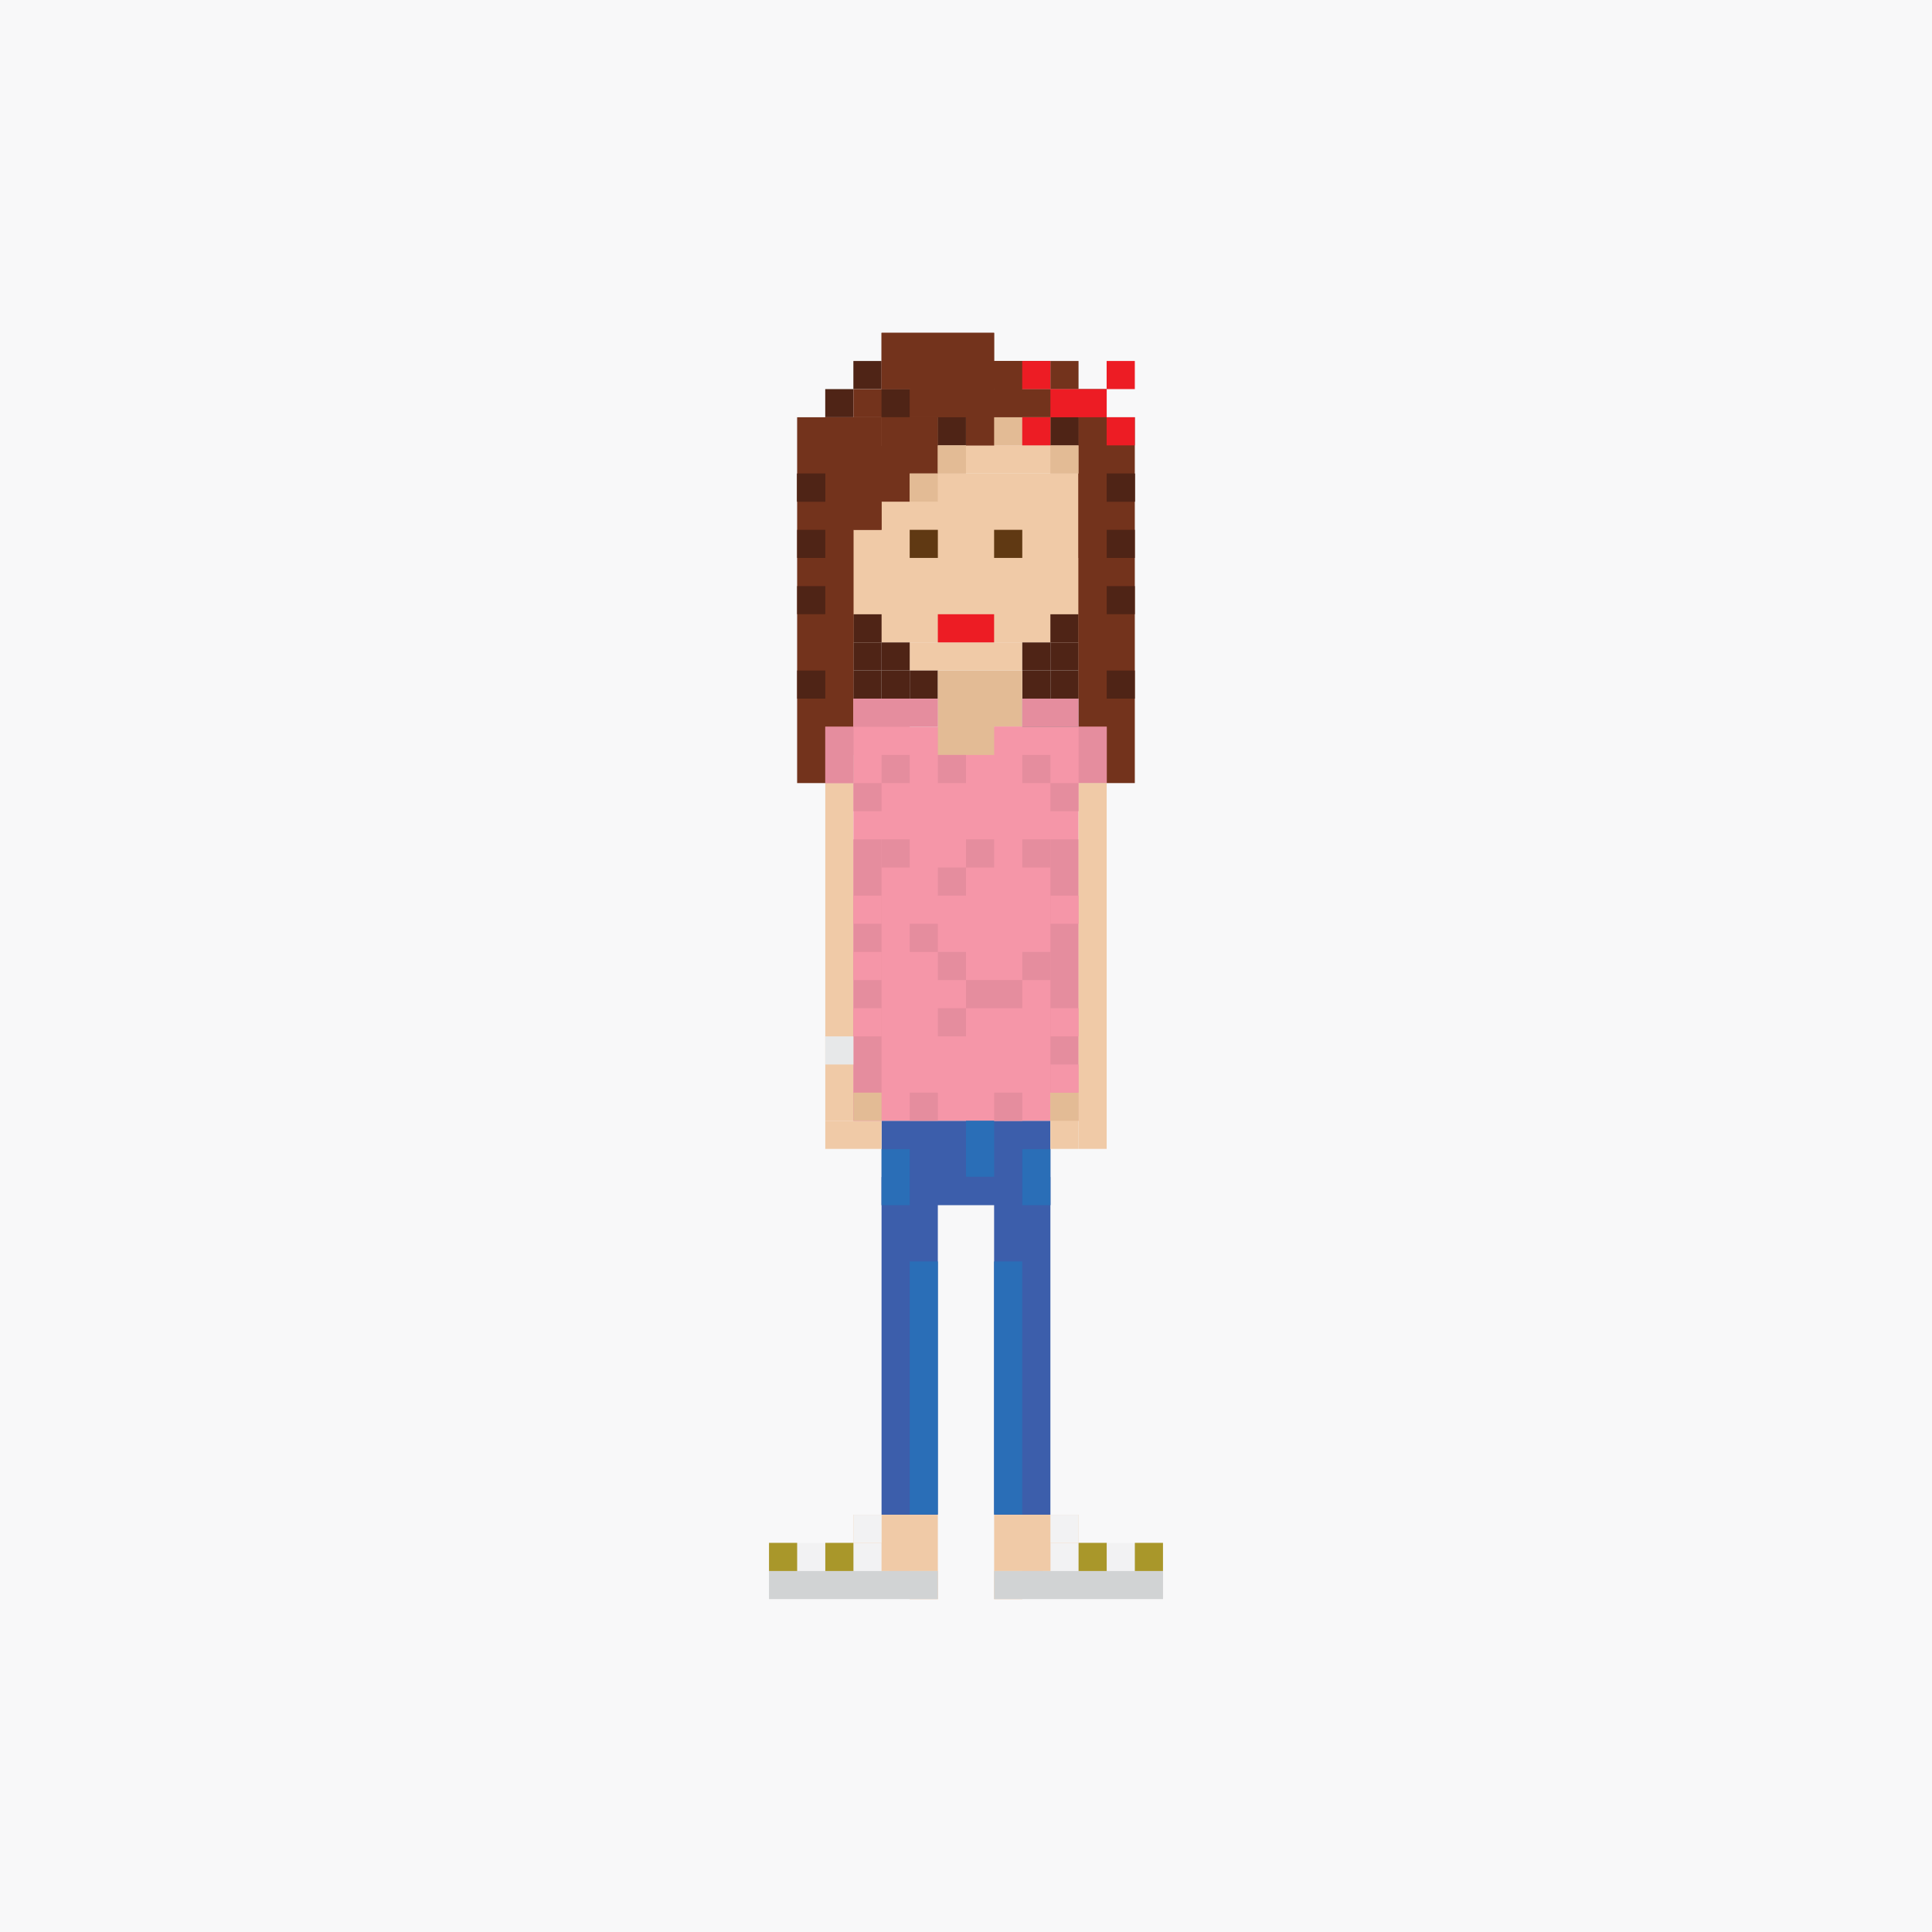 <?xml version="1.0" encoding="utf-8"?>
<!-- Generator: Adobe Illustrator 14.0.0, SVG Export Plug-In . SVG Version: 6.00 Build 43363)  -->
<!DOCTYPE svg PUBLIC "-//W3C//DTD SVG 1.1//EN" "http://www.w3.org/Graphics/SVG/1.1/DTD/svg11.dtd">
<svg version="1.1" id="Layer_1" xmlns="http://www.w3.org/2000/svg" xmlns:xlink="http://www.w3.org/1999/xlink" x="0px" y="0px"
	 width="300px" height="300px" viewBox="0 0 300 300" enable-background="new 0 0 300 300" xml:space="preserve">
<rect fill="#F8F8F9" width="300.001" height="300"/>
<g>
	<rect x="128.148" y="73.532" fill="#F0CAA7" width="43.696" height="26.218"/>
	<rect x="132.517" y="91.01" fill="#F0CAA7" width="34.957" height="4.369"/>
	<rect x="132.517" y="95.379" fill="#F0CAA7" width="34.957" height="4.37"/>
	<rect x="141.256" y="99.75" fill="#F0CAA7" width="17.479" height="4.37"/>
	<rect x="145.626" y="95.379" fill="#ED1C24" width="8.738" height="4.37"/>
	<rect x="132.517" y="69.163" fill="#F0CAA7" width="34.957" height="4.369"/>
	<rect x="137.512" y="64.792" fill="#F0CAA7" width="24.969" height="4.37"/>
	<rect x="132.517" y="64.792" fill="#F0CAA7" width="34.957" height="4.37"/>
	<rect x="141.256" y="82.271" fill="#603913" width="4.374" height="4.363"/>
	<rect x="128.143" y="60.422" fill="#4F2416" width="4.374" height="4.364"/>
	<rect x="132.517" y="99.754" fill="#4F2416" width="4.374" height="4.365"/>
	<rect x="132.517" y="95.385" fill="#4F2416" width="4.374" height="4.364"/>
	<rect x="163.105" y="95.385" fill="#4F2416" width="4.373" height="4.364"/>
	<rect x="136.887" y="99.754" fill="#4F2416" width="4.374" height="4.365"/>
	<rect x="136.887" y="104.12" fill="#4F2416" width="4.374" height="4.363"/>
	<rect x="141.261" y="104.12" fill="#4F2416" width="4.374" height="4.363"/>
	<rect x="132.513" y="104.12" fill="#4F2416" width="4.374" height="4.363"/>
	<rect x="158.739" y="99.754" fill="#4F2416" width="4.375" height="4.365"/>
	<rect x="163.109" y="99.754" fill="#4F2416" width="4.374" height="4.365"/>
	<rect x="163.109" y="104.12" fill="#4F2416" width="4.374" height="4.363"/>
	<rect x="158.735" y="104.12" fill="#4F2416" width="4.374" height="4.363"/>
	<rect x="132.512" y="56.054" fill="#4F2416" width="4.373" height="4.363"/>
	<rect x="167.471" y="60.422" fill="#4F2416" width="4.373" height="4.364"/>
	<rect x="154.365" y="82.271" fill="#603913" width="4.374" height="4.363"/>
	<rect x="171.839" y="56.053" fill="#ED1C24" width="4.374" height="4.364"/>
	<rect x="128.148" y="64.792" fill="#73331C" width="4.369" height="52.436"/>
	<rect x="123.778" y="64.792" fill="#73331C" width="8.739" height="56.805"/>
	<rect x="167.474" y="64.792" fill="#73331C" width="4.37" height="52.436"/>
	<rect x="167.474" y="64.792" fill="#73331C" width="8.739" height="56.805"/>
	<rect x="167.474" y="64.792" fill="#73331C" width="4.37" height="21.848"/>
	<rect x="132.517" y="60.422" fill="#73331C" width="34.957" height="4.37"/>
	<rect x="128.148" y="64.792" fill="#73331C" width="8.739" height="17.479"/>
	<rect x="132.517" y="77.901" fill="#73331C" width="4.37" height="4.37"/>
	<rect x="132.518" y="69.163" fill="#73331C" width="8.739" height="8.738"/>
	<rect x="132.517" y="64.792" fill="#73331C" width="4.37" height="4.37"/>
	<rect x="136.887" y="64.792" fill="#73331C" width="4.369" height="4.37"/>
	<rect x="136.887" y="64.792" fill="#73331C" width="8.74" height="8.739"/>
	<rect x="141.256" y="51.683" fill="#73331C" width="13.108" height="13.109"/>
	<rect x="141.256" y="64.792" fill="#73331C" width="4.37" height="4.37"/>
	<rect x="163.105" y="64.792" fill="#73331C" width="4.369" height="4.37"/>
	<rect x="163.105" y="56.053" fill="#73331C" width="4.369" height="4.369"/>
	<rect x="149.997" y="56.053" fill="#73331C" width="4.37" height="13.109"/>
	<rect x="154.366" y="56.053" fill="#73331C" width="4.369" height="8.739"/>
	<rect x="136.887" y="56.053" fill="#73331C" width="26.218" height="4.369"/>
	<rect x="136.887" y="51.683" fill="#73331C" width="17.478" height="4.37"/>
	<rect x="123.778" y="73.538" fill="#4F2416" width="4.374" height="4.363"/>
	<rect x="123.778" y="73.532" fill="#4F2416" width="4.374" height="4.363"/>
	<rect x="123.778" y="82.271" fill="#4F2416" width="4.374" height="4.363"/>
	<rect x="123.778" y="91.01" fill="#4F2416" width="4.374" height="4.363"/>
	<rect x="123.778" y="104.12" fill="#4F2416" width="4.374" height="4.363"/>
	<rect x="171.844" y="73.538" fill="#4F2416" width="4.374" height="4.363"/>
	<rect x="171.844" y="73.532" fill="#4F2416" width="4.374" height="4.363"/>
	<rect x="171.844" y="82.271" fill="#4F2416" width="4.374" height="4.363"/>
	<rect x="171.844" y="91.01" fill="#4F2416" width="4.374" height="4.363"/>
	<rect x="171.844" y="104.12" fill="#4F2416" width="4.374" height="4.363"/>
	<rect x="136.883" y="60.422" fill="#4F2416" width="4.373" height="4.364"/>
	<rect x="145.622" y="64.792" fill="#4F2416" width="4.375" height="4.363"/>
	<rect x="163.1" y="64.792" fill="#4F2416" width="4.374" height="4.363"/>
	<rect x="163.1" y="69.163" fill="#E3BB95" width="4.374" height="4.363"/>
	<rect x="145.622" y="69.163" fill="#E3BB95" width="4.375" height="4.363"/>
	<rect x="141.249" y="73.532" fill="#E3BB95" width="4.373" height="4.363"/>
	<rect x="149.997" y="64.792" fill="#E3BB95" width="13.108" height="4.361"/>
	<rect x="149.997" y="60.422" fill="#73331C" width="4.369" height="8.74"/>
	<rect x="136.887" y="51.683" fill="#73331C" width="4.369" height="8.739"/>
	<rect x="163.105" y="60.422" fill="#ED1C24" width="8.739" height="4.37"/>
	<rect x="171.839" y="64.792" fill="#ED1C24" width="4.374" height="4.364"/>
	<rect x="158.731" y="56.053" fill="#ED1C24" width="4.374" height="4.364"/>
	<rect x="158.731" y="64.792" fill="#ED1C24" width="4.374" height="4.364"/>
	<rect x="145.626" y="104.126" fill="#E3BB95" width="13.112" height="8.732"/>
	<rect x="136.891" y="174.032" fill="#3C5EAB" width="26.218" height="13.107"/>
	<rect x="141.27" y="112.859" fill="#E7E8E9" width="17.478" height="4.369"/>
	<rect x="128.148" y="121.597" fill="#F0CAA7" width="4.369" height="52.435"/>
	<rect x="128.148" y="174.032" fill="#F0CAA7" width="8.738" height="4.369"/>
	<rect x="132.522" y="108.49" fill="#F596A8" width="8.739" height="8.738"/>
	<rect x="128.147" y="112.855" fill="#F596A8" width="4.375" height="8.742"/>
	<rect x="132.522" y="112.859" fill="#F596A8" width="26.217" height="61.173"/>
	<rect x="136.887" y="182.772" fill="#3C5EAB" width="8.739" height="52.438"/>
	<rect x="154.365" y="182.772" fill="#3C5EAB" width="8.74" height="52.438"/>
	<rect x="154.371" y="112.859" fill="#F596A8" width="13.107" height="61.173"/>
	<rect x="158.745" y="108.489" fill="#818385" width="8.738" height="8.739"/>
	<rect x="154.365" y="112.856" fill="#F596A8" width="17.492" height="8.739"/>
	<rect x="136.887" y="239.577" fill="#D1D3D4" width="4.374" height="4.363"/>
	<rect x="119.413" y="239.583" fill="#F2F2F3" width="18.73" height="4.363"/>
	<rect x="145.631" y="108.489" fill="#E3BB95" width="8.739" height="8.739"/>
	<rect x="154.365" y="195.879" fill="#2A6EB7" width="4.365" height="39.285"/>
	<rect x="150.005" y="174.032" fill="#2A6EB7" width="4.365" height="8.695"/>
	<rect x="136.896" y="178.444" fill="#2A6EB7" width="4.365" height="8.695"/>
	<rect x="158.739" y="178.444" fill="#2A6EB7" width="4.365" height="8.695"/>
	<rect x="141.261" y="195.879" fill="#2A6EB7" width="4.365" height="39.285"/>
	<rect x="132.522" y="235.208" fill="#F0CAA7" width="8.739" height="4.369"/>
	<rect x="141.261" y="243.946" fill="#F0CAA7" width="4.369" height="4.371"/>
	<rect x="132.517" y="130.336" fill="#E58D9E" width="4.37" height="43.695"/>
	<rect x="158.735" y="108.488" fill="#E58D9E" width="8.739" height="4.371"/>
	<rect x="150" y="152.185" fill="#E58D9E" width="8.738" height="4.37"/>
	<rect x="132.522" y="108.488" fill="#E58D9E" width="13.108" height="4.371"/>
	<rect x="128.152" y="112.859" fill="#E58D9E" width="4.37" height="8.738"/>
	<rect x="167.478" y="112.859" fill="#E58D9E" width="4.37" height="8.738"/>
	<rect x="163.109" y="130.336" fill="#E58D9E" width="4.369" height="43.695"/>
	<rect x="128.143" y="160.928" fill="#E7E8E9" width="4.374" height="4.365"/>
	<rect x="136.883" y="235.211" fill="#F0CAA7" width="8.747" height="8.74"/>
	<rect x="163.106" y="169.663" fill="#F0CAA7" width="4.37" height="8.738"/>
	<rect x="167.474" y="121.596" fill="#F0CAA7" width="4.37" height="56.803"/>
	<rect x="163.106" y="169.663" fill="#E3BB95" width="4.365" height="4.375"/>
	<rect x="132.513" y="169.663" fill="#E3BB95" width="4.374" height="4.363"/>
	<rect x="132.522" y="121.597" fill="#E58D9E" width="4.369" height="4.37"/>
	<rect x="136.891" y="117.228" fill="#E58D9E" width="4.37" height="4.369"/>
	<rect x="158.739" y="117.228" fill="#E58D9E" width="4.37" height="4.369"/>
	<rect x="163.109" y="121.597" fill="#E58D9E" width="4.369" height="4.37"/>
	<rect x="136.896" y="130.335" fill="#E58D9E" width="4.368" height="4.37"/>
	<rect x="141.264" y="169.663" fill="#E58D9E" width="4.371" height="4.369"/>
	<rect x="163.109" y="130.335" fill="#E58D9E" width="4.369" height="0.001"/>
	<rect x="154.371" y="169.663" fill="#E58D9E" width="4.368" height="4.369"/>
	<rect x="145.63" y="156.553" fill="#E58D9E" width="4.37" height="4.369"/>
	<rect x="158.739" y="147.814" fill="#E58D9E" width="4.37" height="4.371"/>
	<rect x="145.63" y="134.706" fill="#E58D9E" width="4.37" height="4.37"/>
	<rect x="141.261" y="143.445" fill="#E58D9E" width="4.369" height="4.37"/>
	<rect x="132.522" y="156.553" fill="#F596A8" width="4.369" height="4.369"/>
	<rect x="132.522" y="147.814" fill="#F596A8" width="4.369" height="4.371"/>
	<rect x="132.522" y="139.076" fill="#F596A8" width="4.369" height="4.369"/>
	<rect x="163.109" y="139.076" fill="#F596A8" width="4.369" height="4.369"/>
	<rect x="163.109" y="156.553" fill="#F596A8" width="4.369" height="4.369"/>
	<rect x="163.109" y="165.292" fill="#F596A8" width="4.369" height="4.371"/>
	<rect x="150" y="130.335" fill="#E58D9E" width="4.37" height="4.37"/>
	<rect x="145.63" y="117.228" fill="#E58D9E" width="4.37" height="4.369"/>
	<rect x="145.63" y="147.814" fill="#E58D9E" width="4.37" height="4.371"/>
	<rect x="158.739" y="130.335" fill="#E58D9E" width="4.37" height="4.37"/>
	<rect x="119.409" y="243.946" fill="#D1D3D4" width="26.222" height="4.363"/>
	<rect x="158.739" y="239.577" fill="#D1D3D4" width="4.375" height="4.363"/>
	<rect x="161.857" y="239.583" fill="#F2F2F3" width="18.731" height="4.363"/>
	<rect x="158.739" y="235.208" fill="#F0CAA7" width="8.739" height="4.369"/>
	<rect x="154.371" y="243.946" fill="#F0CAA7" width="4.368" height="4.371"/>
	<rect x="154.371" y="235.211" fill="#F0CAA7" width="8.747" height="8.74"/>
	<rect x="154.371" y="243.946" fill="#D1D3D4" width="26.222" height="4.363"/>
	<rect x="132.522" y="235.211" fill="#F2F2F3" width="4.374" height="4.365"/>
	<rect x="163.109" y="235.211" fill="#F2F2F3" width="4.374" height="4.365"/>
	<rect x="176.218" y="239.575" fill="#A9972A" width="4.369" height="4.371"/>
	<rect x="167.478" y="239.575" fill="#A9972A" width="4.37" height="4.371"/>
	<rect x="128.152" y="239.575" fill="#A9972A" width="4.37" height="4.371"/>
	<rect x="119.413" y="239.575" fill="#A9972A" width="4.369" height="4.371"/>
</g>
</svg>
